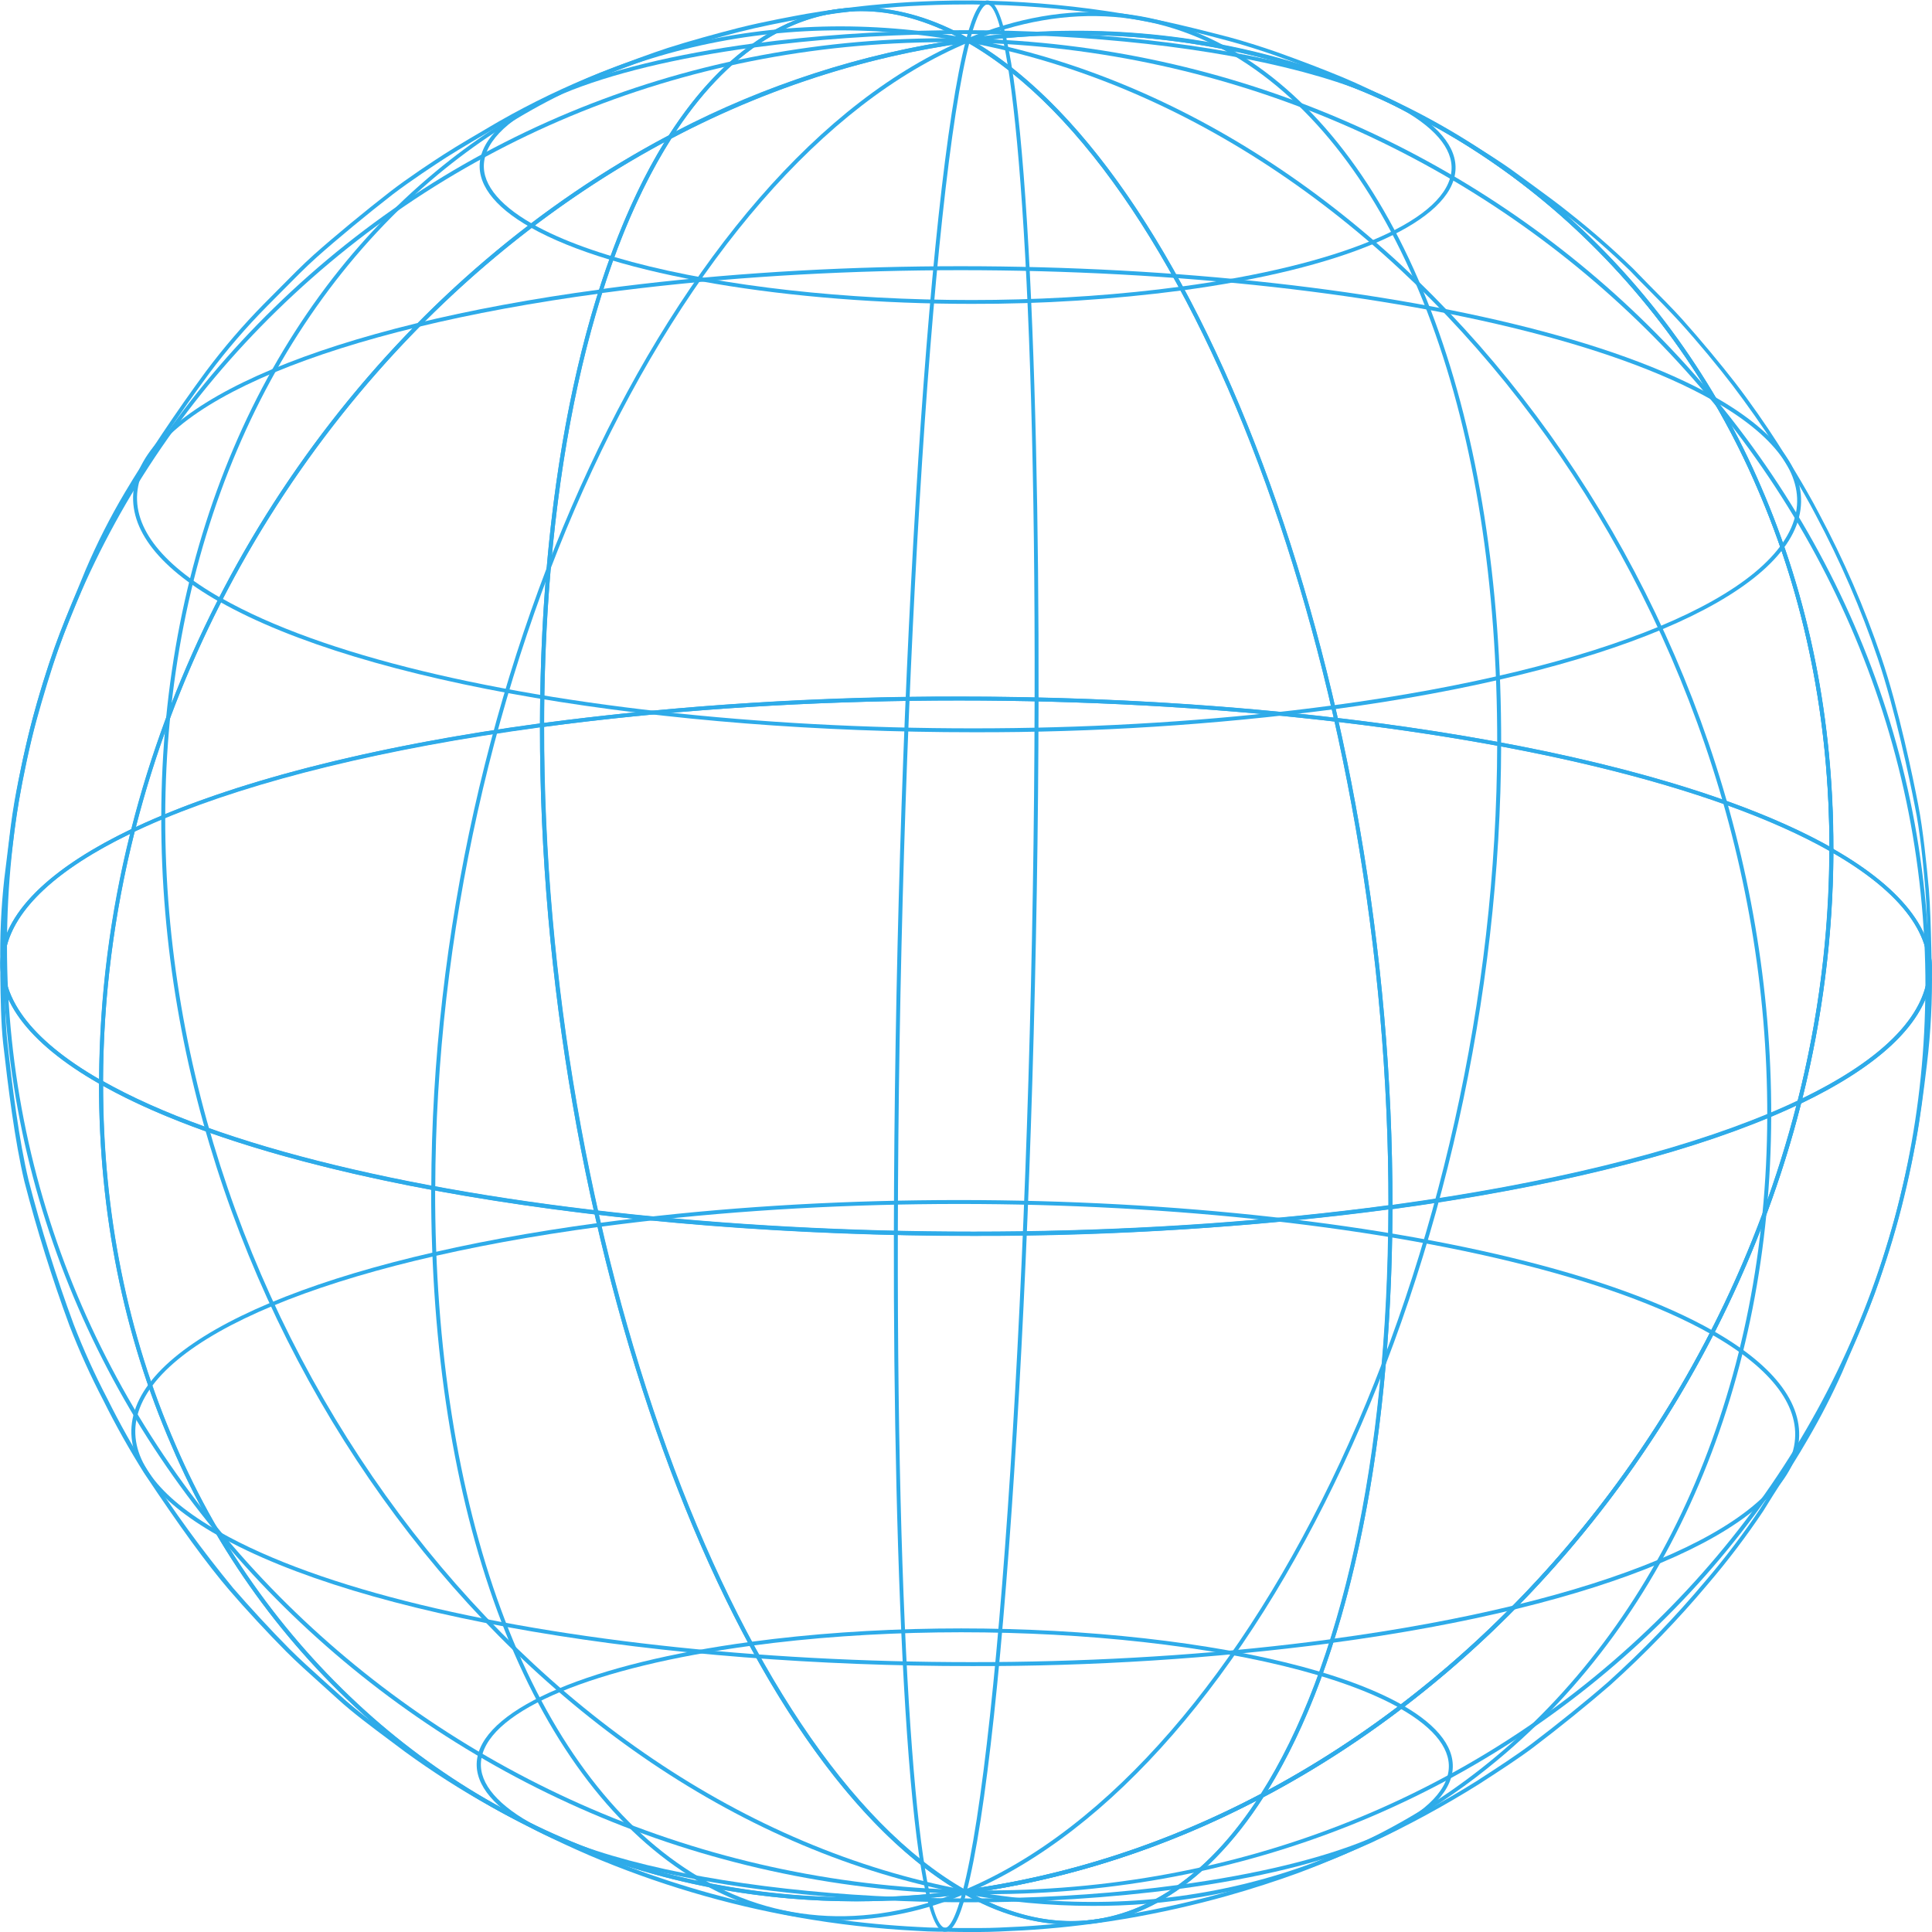 <svg width="96" height="96" viewBox="0 0 96 96" fill="none" xmlns="http://www.w3.org/2000/svg">
<path d="M47.906 94.112L47.877 94.096C36.23 87.475 26.776 61.427 26.831 36.031V35.939H26.918C50.642 32.748 79.411 35.532 91.052 42.145L91.102 42.174V42.231C91.055 67.638 71.682 90.913 47.94 94.106L47.906 94.112ZM27.039 36.117C27.015 61.401 36.388 87.299 47.956 93.896C71.591 90.7 90.84 67.557 90.913 42.273C79.28 35.716 50.674 32.953 27.039 36.117Z" fill="#2EABE9"/>
<path d="M69.582 84.891C63.736 81.568 49.266 80.163 37.331 81.776L37.304 81.582C49.277 79.972 63.801 81.379 69.679 84.717L69.582 84.891Z" fill="#2EABE9"/>
<path d="M85.034 66.302C75.015 60.61 50.23 58.215 29.783 60.965L29.757 60.771C50.24 58.016 75.081 60.421 85.131 66.131L85.034 66.302Z" fill="#2EABE9"/>
<path d="M47.964 94.101L47.888 93.92C62.457 87.845 74.348 62.299 74.395 36.971H74.592C74.545 62.373 62.599 88 47.964 94.101Z" fill="#2EABE9"/>
<path d="M48.021 94.035L47.83 93.986C49.757 86.679 51.362 60.106 51.409 34.747H51.606C51.559 60.119 49.952 86.716 48.021 94.035Z" fill="#2EABE9"/>
<path d="M42.533 94.474C33.52 94.474 25.106 91.375 18.407 85.505C14.14 81.745 10.766 77.079 8.533 71.848C6.13 66.333 4.914 60.264 4.919 53.834C1.316 51.773 -0.354 49.477 0.087 47.193C1.041 42.35 11.311 38.04 26.918 35.939L27.028 35.923V36.036C26.981 61.369 36.377 87.341 47.974 93.93L48.237 94.075L47.948 94.112C46.153 94.353 44.344 94.474 42.533 94.474ZM26.829 36.144C11.372 38.245 1.203 42.486 0.282 47.242C-0.146 49.449 1.508 51.684 5.066 53.703L5.116 53.732V53.798C5.103 60.222 6.314 66.275 8.711 71.791C10.937 76.99 14.294 81.628 18.538 85.366C26.445 92.294 36.766 95.346 47.625 93.957C36.107 87.11 26.813 61.322 26.831 36.144H26.829Z" fill="#2EABE9"/>
<path d="M26.206 90.721C24.352 89.671 23.494 88.486 23.722 87.307C24.2 84.838 29.4 82.645 37.294 81.584L37.32 81.778C29.513 82.829 24.379 84.962 23.927 87.346C23.714 88.436 24.541 89.544 26.314 90.553L26.206 90.721Z" fill="#2EABE9"/>
<path d="M10.807 76.284C7.656 74.498 6.201 72.502 6.587 70.506C7.401 66.304 16.277 62.578 29.757 60.765L29.783 60.96C16.39 62.761 7.577 66.433 6.779 70.543C6.411 72.442 7.829 74.367 10.904 76.108L10.807 76.284Z" fill="#2EABE9"/>
<path d="M47.908 94.106C25.849 90.004 7.966 66.005 8.013 40.585H8.21C8.163 65.905 25.986 89.828 47.943 93.912L47.908 94.106Z" fill="#2EABE9"/>
<path d="M47.924 94.109C21.524 93.526 0.103 72.374 0.15 46.954H0.347C0.3 72.263 21.645 93.329 47.927 93.909L47.924 94.109Z" fill="#2EABE9"/>
<path d="M53.242 95.64C51.361 95.603 49.522 95.076 47.906 94.112C36.897 95.585 26.424 92.536 18.41 85.505C14.142 81.745 10.769 77.079 8.535 71.848C6.125 66.309 4.909 60.227 4.922 53.777V53.609L5.069 53.69C16.676 60.287 45.393 63.061 69.077 59.875L69.19 59.859V59.972C69.159 77.122 64.786 90.303 57.782 94.377C56.41 95.197 54.841 95.633 53.242 95.64ZM47.945 93.907L47.974 93.925C51.388 95.869 54.665 95.968 57.691 94.214C64.621 90.191 68.951 77.122 69.001 60.098C45.398 63.25 16.842 60.5 5.127 53.958C5.127 60.319 6.345 66.315 8.722 71.783C10.947 76.982 14.305 81.62 18.549 85.358C26.527 92.349 36.958 95.388 47.922 93.912L47.945 93.907Z" fill="#2EABE9"/>
<path d="M48.132 94.524C39.129 94.524 30.434 93.124 26.206 90.721L26.303 90.55C32.149 93.873 46.619 95.278 58.554 93.662L58.581 93.859C55.116 94.311 51.626 94.532 48.132 94.524Z" fill="#2EABE9"/>
<path d="M48.294 82.787C32.898 82.787 18.031 80.389 10.807 76.284L10.904 76.114C20.923 81.807 45.705 84.2 66.154 81.45L66.178 81.644C60.249 82.419 54.274 82.801 48.294 82.787Z" fill="#2EABE9"/>
<path d="M41.745 95.417C38.946 95.409 36.213 94.559 33.904 92.977C26.059 87.738 21.395 75.052 21.424 59.045H21.621C21.592 74.987 26.225 87.609 34.014 92.812C38.166 95.588 42.964 95.963 47.882 93.92L47.958 94.101C45.995 94.947 43.883 95.394 41.745 95.417Z" fill="#2EABE9"/>
<path d="M46.963 95.987H46.918C45.146 95.756 44.384 78.391 44.416 61.27H44.613C44.571 83.725 45.755 95.632 46.945 95.787C47.071 95.811 47.391 95.656 47.83 93.986L48.021 94.035C47.672 95.362 47.333 95.987 46.963 95.987Z" fill="#2EABE9"/>
<path d="M53.242 95.64C51.493 95.64 49.686 95.115 47.877 94.096L47.614 93.951L47.906 93.912C53.061 93.2 58.051 91.584 62.646 89.14C66.627 82.895 68.962 72.505 68.985 59.988V59.901H69.069C77.68 58.743 84.658 56.918 89.322 54.706C90.355 50.631 90.885 46.444 90.897 42.239V42.071L91.044 42.153C94.682 44.22 96.368 46.528 95.924 48.824C95.506 50.98 93.245 53.026 89.493 54.83C85.737 69.624 75.692 82.485 62.78 89.305C61.32 91.585 59.629 93.313 57.775 94.398C56.402 95.209 54.837 95.638 53.242 95.64ZM48.231 94.064C51.561 95.871 54.742 95.921 57.685 94.211C59.447 93.19 61.041 91.585 62.438 89.471C57.996 91.794 53.193 93.348 48.231 94.067V94.064ZM69.19 60.069C69.156 72.392 66.882 82.656 62.998 88.959C75.671 82.149 85.527 69.485 89.259 54.925C84.592 57.117 77.683 58.924 69.19 60.072V60.069ZM91.1 42.394C91.074 46.503 90.556 50.594 89.558 54.58C93.166 52.834 95.336 50.851 95.737 48.771C96.16 46.599 94.556 44.396 91.1 42.397V42.394Z" fill="#2EABE9"/>
<path d="M58.581 93.859L58.555 93.662C66.362 92.612 71.499 90.482 71.961 88.097C72.171 87.007 71.344 85.899 69.571 84.891L69.668 84.717C71.522 85.768 72.381 86.952 72.153 88.131C71.682 90.603 66.475 92.796 58.581 93.859Z" fill="#2EABE9"/>
<path d="M66.168 81.636L66.144 81.442C79.537 79.641 88.348 75.969 89.146 71.859C89.514 69.96 88.096 68.035 85.023 66.294L85.12 66.123C88.271 67.911 89.724 69.907 89.34 71.901C88.537 76.1 79.658 79.832 66.168 81.636Z" fill="#2EABE9"/>
<path d="M54.274 94.702C52.138 94.7 50.008 94.5 47.908 94.106L47.943 93.912C57.625 95.714 66.969 93.387 74.253 87.346C82.846 80.216 87.788 68.589 87.814 55.442H88.011C87.985 68.647 83.022 80.331 74.379 87.483C68.739 92.185 61.617 94.742 54.274 94.702Z" fill="#2EABE9"/>
<path d="M49.051 94.12C48.675 94.12 48.3 94.12 47.924 94.12V93.922C60.989 94.209 73.179 89.476 82.276 80.591C90.892 72.187 95.651 60.986 95.669 49.076H95.866C95.845 61.041 91.066 72.284 82.413 80.736C73.544 89.387 61.732 94.12 49.051 94.12Z" fill="#2EABE9"/>
<path d="M91.1 42.394L90.953 42.313C79.345 35.715 50.632 32.942 26.944 36.128L26.831 36.144V36.031C26.863 18.878 31.235 5.697 38.242 1.626C41.272 -0.134 44.686 -0.039 48.116 1.889C59.122 0.418 69.597 3.464 77.612 10.495C81.879 14.256 85.252 18.922 87.486 24.152C89.897 29.691 91.113 35.771 91.102 42.224L91.1 42.394ZM47.633 34.61C65.364 34.61 82.484 37.354 90.905 42.058C90.905 35.694 89.684 29.699 87.308 24.233C85.082 19.033 81.725 14.394 77.481 10.655C69.503 3.664 59.077 0.628 48.111 2.101H48.077L48.048 2.086C44.634 0.139 41.356 0.042 38.331 1.794C31.411 5.823 27.081 18.891 27.039 35.918C33.867 35.031 40.747 34.594 47.633 34.61Z" fill="#2EABE9"/>
<path d="M85.12 19.902C75.096 14.209 50.314 11.816 29.87 14.566L29.844 14.369C50.327 11.614 75.165 14.02 85.217 19.729L85.12 19.902Z" fill="#2EABE9"/>
<path d="M69.718 5.474C63.872 2.151 49.405 0.746 37.467 2.361L37.441 2.167C49.413 0.557 63.938 1.962 69.815 5.303L69.718 5.474Z" fill="#2EABE9"/>
<path d="M74.592 36.971H74.395C74.424 21.029 69.792 8.404 62.003 3.202C57.851 0.426 53.056 0.05 48.134 2.096L48.058 1.912C53.048 -0.165 57.901 0.226 62.113 3.036C69.957 8.278 74.621 20.969 74.592 36.971Z" fill="#2EABE9"/>
<path d="M51.606 34.746H51.409C51.462 12.302 50.267 0.381 49.077 0.221C48.959 0.203 48.633 0.35 48.192 2.023L48 1.973C48.365 0.594 48.72 -0.023 49.103 0.024C50.876 0.26 51.637 17.633 51.606 34.746Z" fill="#2EABE9"/>
<path d="M5.119 53.958L4.972 53.877C1.332 51.81 -0.354 49.501 0.09 47.206C0.51 45.05 2.769 43.004 6.521 41.199C10.277 26.403 20.321 13.542 33.236 6.721C34.697 4.441 36.388 2.713 38.242 1.629C41.28 -0.136 44.705 -0.036 48.145 1.918L48.407 2.062L48.118 2.101C42.959 2.812 37.966 4.428 33.368 6.873C29.387 13.119 27.065 23.509 27.028 36.026V36.112H26.944C18.333 37.27 11.358 39.096 6.695 41.307C5.661 45.383 5.132 49.57 5.119 53.774V53.958ZM6.463 41.433C2.858 43.18 0.686 45.162 0.284 47.242C-0.139 49.417 1.466 51.62 4.922 53.619C4.948 49.51 5.465 45.419 6.463 41.433ZM33.026 7.049C20.35 13.878 10.495 26.529 6.752 41.092C11.429 38.899 18.339 37.092 26.831 35.944C26.866 23.619 29.14 13.352 33.026 7.049ZM42.795 0.555C41.223 0.56 39.681 0.989 38.331 1.797C36.569 2.821 34.975 4.423 33.578 6.524C38.022 4.209 42.825 2.661 47.785 1.946C46.076 1.02 44.413 0.556 42.795 0.555Z" fill="#2EABE9"/>
<path d="M10.891 29.898C7.74 28.11 6.288 26.114 6.674 24.12C7.485 19.918 16.364 16.192 29.844 14.38L29.87 14.576C16.477 16.375 7.664 20.05 6.865 24.16C6.498 26.059 7.916 27.981 10.988 29.722L10.891 29.898Z" fill="#2EABE9"/>
<path d="M26.354 11.296C24.499 10.246 23.641 9.061 23.869 7.882C24.347 5.413 29.549 3.22 37.441 2.159L37.467 2.354C29.66 3.404 24.526 5.537 24.074 7.919C23.861 9.009 24.689 10.12 26.461 11.128L26.354 11.296Z" fill="#2EABE9"/>
<path d="M8.21 40.585H8.013C8.037 27.377 13.002 15.693 21.645 8.528C28.974 2.445 38.376 0.095 48.113 1.907L48.079 2.101C38.397 0.3 29.053 2.627 21.768 8.667C13.176 15.808 8.233 27.437 8.21 40.585Z" fill="#2EABE9"/>
<path d="M0.347 46.969H0.15C0.174 35.004 4.951 23.758 13.606 15.306C22.743 6.377 34.991 1.631 48.097 1.912V2.109C35.041 1.82 22.845 6.556 13.748 15.44C5.127 23.858 0.371 35.041 0.347 46.969Z" fill="#2EABE9"/>
<path d="M48.389 61.414C30.555 61.414 13.339 58.63 4.98 53.877L4.93 53.848V53.798C4.98 28.375 24.331 5.101 48.084 1.907H48.116L48.145 1.923C59.797 8.544 69.237 34.594 69.19 59.99V60.077H69.104C62.236 60.979 55.316 61.426 48.389 61.414ZM5.119 53.732C16.745 60.298 45.356 63.063 68.993 59.899C69.02 34.615 59.647 8.714 48.077 2.12C24.452 5.303 5.192 28.446 5.119 53.732Z" fill="#2EABE9"/>
<path d="M48.381 36.385C32.984 36.385 18.118 33.99 10.891 29.885L10.988 29.712C20.999 35.413 45.792 37.801 66.239 35.048L66.265 35.245C60.335 36.019 54.361 36.4 48.381 36.385Z" fill="#2EABE9"/>
<path d="M48.279 15.099C39.276 15.099 30.581 13.697 26.354 11.296L26.451 11.126C32.299 14.445 46.766 15.853 58.704 14.238L58.73 14.432C55.265 14.885 51.773 15.108 48.279 15.099Z" fill="#2EABE9"/>
<path d="M21.627 59.05H21.43C21.477 33.649 33.423 8.018 48.058 1.918L48.134 2.101C33.565 8.168 21.674 33.714 21.627 59.05Z" fill="#2EABE9"/>
<path d="M44.613 61.27H44.416C44.463 35.897 46.073 9.3 48 1.981L48.192 2.03C46.264 9.334 44.66 35.91 44.613 61.27Z" fill="#2EABE9"/>
<path d="M68.993 60.101V59.988C69.04 34.652 59.644 8.68 48.048 2.094L47.785 1.949L48.077 1.91C59.106 0.429 69.582 3.486 77.604 10.511C81.871 14.272 85.244 18.937 87.478 24.168C89.881 29.683 91.097 35.752 91.094 42.182C94.697 44.241 96.368 46.539 95.924 48.824C94.981 53.68 84.703 57.997 69.096 60.096L68.993 60.101ZM48.397 2.059C59.915 8.888 69.209 34.689 69.19 59.867C84.647 57.766 94.816 53.525 95.737 48.768C96.165 46.562 94.511 44.327 90.953 42.308L90.905 42.279V42.221C90.905 35.797 89.705 29.743 87.308 24.228C85.082 19.028 81.725 14.389 77.481 10.65C69.582 3.727 59.256 0.681 48.397 2.059Z" fill="#2EABE9"/>
<path d="M66.265 35.245L66.239 35.048C79.632 33.249 88.445 29.575 89.243 25.465C89.611 23.569 88.193 21.644 85.12 19.903L85.217 19.729C88.369 21.518 89.821 23.514 89.435 25.507C88.623 29.699 79.745 33.433 66.265 35.245Z" fill="#2EABE9"/>
<path d="M58.73 14.432L58.704 14.238C66.509 13.187 71.646 11.055 72.097 8.67C72.307 7.58 71.483 6.472 69.707 5.463L69.805 5.292C71.659 6.343 72.52 7.527 72.289 8.707C71.822 11.178 66.622 13.371 58.73 14.432Z" fill="#2EABE9"/>
<path d="M88.011 55.431H87.814C87.862 30.111 70.036 6.185 48.079 2.101L48.113 1.907C70.159 5.999 88.059 30.019 88.011 55.431Z" fill="#2EABE9"/>
<path d="M95.871 49.07H95.674C95.722 23.758 74.377 2.692 48.095 2.112V1.915C74.487 2.487 95.919 23.642 95.871 49.07Z" fill="#2EABE9"/>
<path d="M47.845 95.997H47.643L46.926 95.984H46.606C46.314 95.984 45.905 95.963 45.556 95.942C43.576 95.84 41.604 95.617 39.652 95.272C36.088 94.643 32.608 93.608 29.279 92.189C27.602 91.463 25.963 90.651 24.368 89.757C22.9 88.94 21.483 88.034 20.124 87.044C19.893 86.868 19.644 86.682 19.384 86.49C18.504 85.834 17.506 85.09 16.781 84.423C16.54 84.203 16.275 83.961 15.994 83.711C15.371 83.152 14.725 82.572 14.216 82.059C13.323 81.161 12.194 79.943 11.409 79.029C10.298 77.737 8.908 75.825 7.157 73.188C6.423 72.021 5.748 70.819 5.135 69.585C4.505 68.377 3.943 67.136 3.451 65.866C2.584 63.515 1.836 61.122 1.209 58.696C0.733 56.687 0.4 53.984 0.158 51.854C0.048 50.856 0.03 49.593 0.016 48.479V47.938C-0.01 46.512 0.056 45.086 0.213 43.668C0.261 43.308 0.308 42.909 0.358 42.494C0.466 41.578 0.578 40.629 0.715 39.849C0.938 38.578 1.295 36.937 1.605 35.766C1.905 34.633 2.348 33.186 2.711 32.167C3.018 31.298 3.465 30.224 3.858 29.279L4.258 28.307C4.82 26.991 5.468 25.714 6.198 24.483C7.217 22.763 8.798 20.401 10.224 18.466C11.11 17.281 12.075 16.158 13.113 15.104L13.827 14.385C14.4 13.804 15.051 13.142 15.602 12.651C16.629 11.737 18.11 10.514 19.376 9.531C20.279 8.83 21.55 7.997 22.055 7.672C22.795 7.194 23.791 6.621 24.591 6.149L24.828 6.012C26.427 5.101 28.087 4.303 29.796 3.622C31.262 3.052 32.373 2.645 33.187 2.38C34.253 2.036 35.7 1.642 36.698 1.387C37.953 1.069 39.586 0.775 40.049 0.691C41.099 0.507 41.966 0.405 42.88 0.3C43.213 0.26 44.502 0.14 45.198 0.105C46.149 0.058 46.968 0.016 48.368 0.024C50.582 0.047 52.791 0.223 54.98 0.549C56.044 0.702 57.278 0.938 57.848 1.059C58.665 1.235 59.868 1.532 61.073 1.847C61.756 2.03 62.712 2.33 63.45 2.59C64.545 2.979 65.829 3.47 66.727 3.845C68.303 4.502 70.304 5.571 71.635 6.277C71.94 6.451 72.242 6.629 72.541 6.803C73.476 7.357 74.561 8.024 75.367 8.623C75.603 8.799 75.866 8.99 76.139 9.187C76.764 9.644 77.473 10.162 78.014 10.603C79.103 11.462 80.148 12.376 81.144 13.342C81.378 13.584 81.638 13.846 81.911 14.13C82.507 14.729 83.124 15.346 83.608 15.887C84.511 16.898 85.54 18.14 86.234 19.038C86.927 19.937 87.767 21.14 88.321 22.012C88.626 22.487 89.679 24.152 90.388 25.523C91.611 27.812 92.645 30.198 93.479 32.656C94.351 35.217 95.055 38.644 95.317 39.996C95.561 41.255 95.732 42.962 95.843 44.172C95.913 45.039 95.942 46.132 95.966 47.098C95.966 47.445 95.984 47.778 95.995 48.083C96.022 49.686 95.94 51.289 95.748 52.881C95.585 54.228 95.407 55.62 95.204 56.689C94.968 57.953 94.593 59.591 94.269 60.763C93.962 61.887 93.503 63.323 93.13 64.342C92.802 65.23 92.342 66.325 91.919 67.292L91.538 68.187C91.037 69.31 90.475 70.405 89.855 71.468C89.356 72.342 88.671 73.414 88.067 74.356L87.623 75.071C86.781 76.331 85.866 77.54 84.881 78.692C83.379 80.481 81.755 82.163 80.02 83.727C78.97 84.641 77.468 85.86 76.176 86.837C75.459 87.378 74.474 88.016 73.683 88.528L73.497 88.649C71.759 89.736 69.956 90.716 68.098 91.582C67.444 91.871 65.779 92.599 64.484 93.077C63.515 93.434 62.121 93.886 60.992 94.201C59.333 94.667 57.651 95.046 55.952 95.338C54.681 95.553 53.964 95.635 53.132 95.729C52.646 95.785 51.456 95.89 50.813 95.921C49.899 95.968 49.308 95.997 48.678 96H47.845V95.997ZM48.048 0.221C46.85 0.221 46.091 0.258 45.222 0.302C44.529 0.337 43.247 0.455 42.916 0.494C42.002 0.602 41.141 0.702 40.096 0.885C38.849 1.106 37.601 1.363 36.761 1.579C35.765 1.841 34.324 2.225 33.26 2.569C32.449 2.832 31.343 3.236 29.88 3.806C28.18 4.477 26.53 5.267 24.941 6.17L24.704 6.306C23.916 6.771 22.911 7.357 22.173 7.824C21.671 8.147 20.408 8.977 19.51 9.663C18.247 10.642 16.771 11.863 15.747 12.775C15.2 13.261 14.552 13.92 13.979 14.5L13.265 15.22C12.23 16.266 11.27 17.382 10.389 18.561C8.964 20.491 7.388 22.844 6.372 24.562C5.65 25.788 5.009 27.061 4.455 28.372C4.331 28.674 4.192 29.003 4.053 29.344C3.661 30.29 3.215 31.361 2.908 32.233C2.548 33.249 2.12 34.686 1.807 35.815C1.495 36.945 1.146 38.618 0.922 39.883C0.786 40.658 0.673 41.604 0.565 42.51C0.518 42.925 0.471 43.324 0.424 43.686C0.266 45.094 0.2 46.511 0.227 47.928V48.469C0.242 49.577 0.261 50.833 0.371 51.823C0.607 53.95 0.938 56.645 1.421 58.651C2.046 61.07 2.793 63.456 3.659 65.8C4.147 67.063 4.705 68.297 5.332 69.498C5.941 70.725 6.611 71.921 7.341 73.08C8.639 75.102 10.054 77.046 11.579 78.903C12.367 79.814 13.486 81.03 14.376 81.925C14.883 82.432 15.524 83.01 16.146 83.57C16.424 83.819 16.692 84.058 16.934 84.279C17.653 84.941 18.649 85.681 19.523 86.335C19.786 86.527 20.032 86.713 20.264 86.889C21.615 87.873 23.024 88.773 24.484 89.587C26.072 90.477 27.705 91.286 29.376 92.01C34.519 94.2 40.008 95.465 45.59 95.748C45.928 95.769 46.335 95.785 46.627 95.79H46.945L47.659 95.803C47.874 95.803 48.137 95.803 48.381 95.803H48.694C49.319 95.803 49.91 95.771 50.794 95.727C51.451 95.693 52.633 95.588 53.119 95.532C53.946 95.438 54.663 95.356 55.926 95.144C57.618 94.854 59.294 94.477 60.947 94.012C62.063 93.699 63.46 93.248 64.424 92.893C65.716 92.418 67.373 91.693 68.027 91.401C69.874 90.539 71.668 89.566 73.397 88.486L73.584 88.363C74.372 87.853 75.354 87.215 76.065 86.679C77.355 85.705 78.86 84.489 79.9 83.58C81.626 82.022 83.244 80.346 84.739 78.564C85.719 77.419 86.629 76.217 87.465 74.963L87.917 74.254C88.518 73.314 89.201 72.248 89.7 71.365C90.317 70.311 90.877 69.225 91.378 68.111L91.759 67.213C92.171 66.249 92.639 65.156 92.964 64.274C93.337 63.26 93.794 61.829 94.101 60.71C94.422 59.541 94.797 57.913 95.034 56.655C95.231 55.589 95.409 54.2 95.572 52.858C95.764 51.276 95.847 49.684 95.819 48.091C95.819 47.783 95.8 47.45 95.79 47.101C95.766 46.139 95.74 45.05 95.669 44.188C95.569 42.983 95.406 41.283 95.144 40.036C94.881 38.683 94.17 35.269 93.306 32.719C92.476 30.268 91.448 27.888 90.231 25.604C89.524 24.241 88.476 22.584 88.172 22.109C87.62 21.247 86.803 20.086 86.092 19.151C85.38 18.216 84.38 17.008 83.466 16C82.985 15.475 82.371 14.847 81.777 14.251C81.514 13.988 81.252 13.726 81.008 13.463C80.017 12.501 78.978 11.591 77.893 10.737L77.828 10.682C86.102 18.035 90.929 29.05 91.089 41.486C91.089 41.696 91.089 41.908 91.089 42.121V42.213C91.055 67.638 71.683 90.913 47.94 94.106L47.914 93.912C71.572 90.729 90.853 67.544 90.905 42.226V42.134C90.905 27.051 84.033 13.993 72.452 6.965L71.551 6.44C70.225 5.736 68.216 4.67 66.661 4.016C65.769 3.643 64.487 3.152 63.395 2.766C62.662 2.503 61.711 2.209 61.031 2.028C59.831 1.705 58.631 1.408 57.817 1.24C57.249 1.117 56.023 0.883 54.965 0.73C52.783 0.411 50.583 0.241 48.379 0.221H48.048Z" fill="#2EABE9"/>
</svg>
